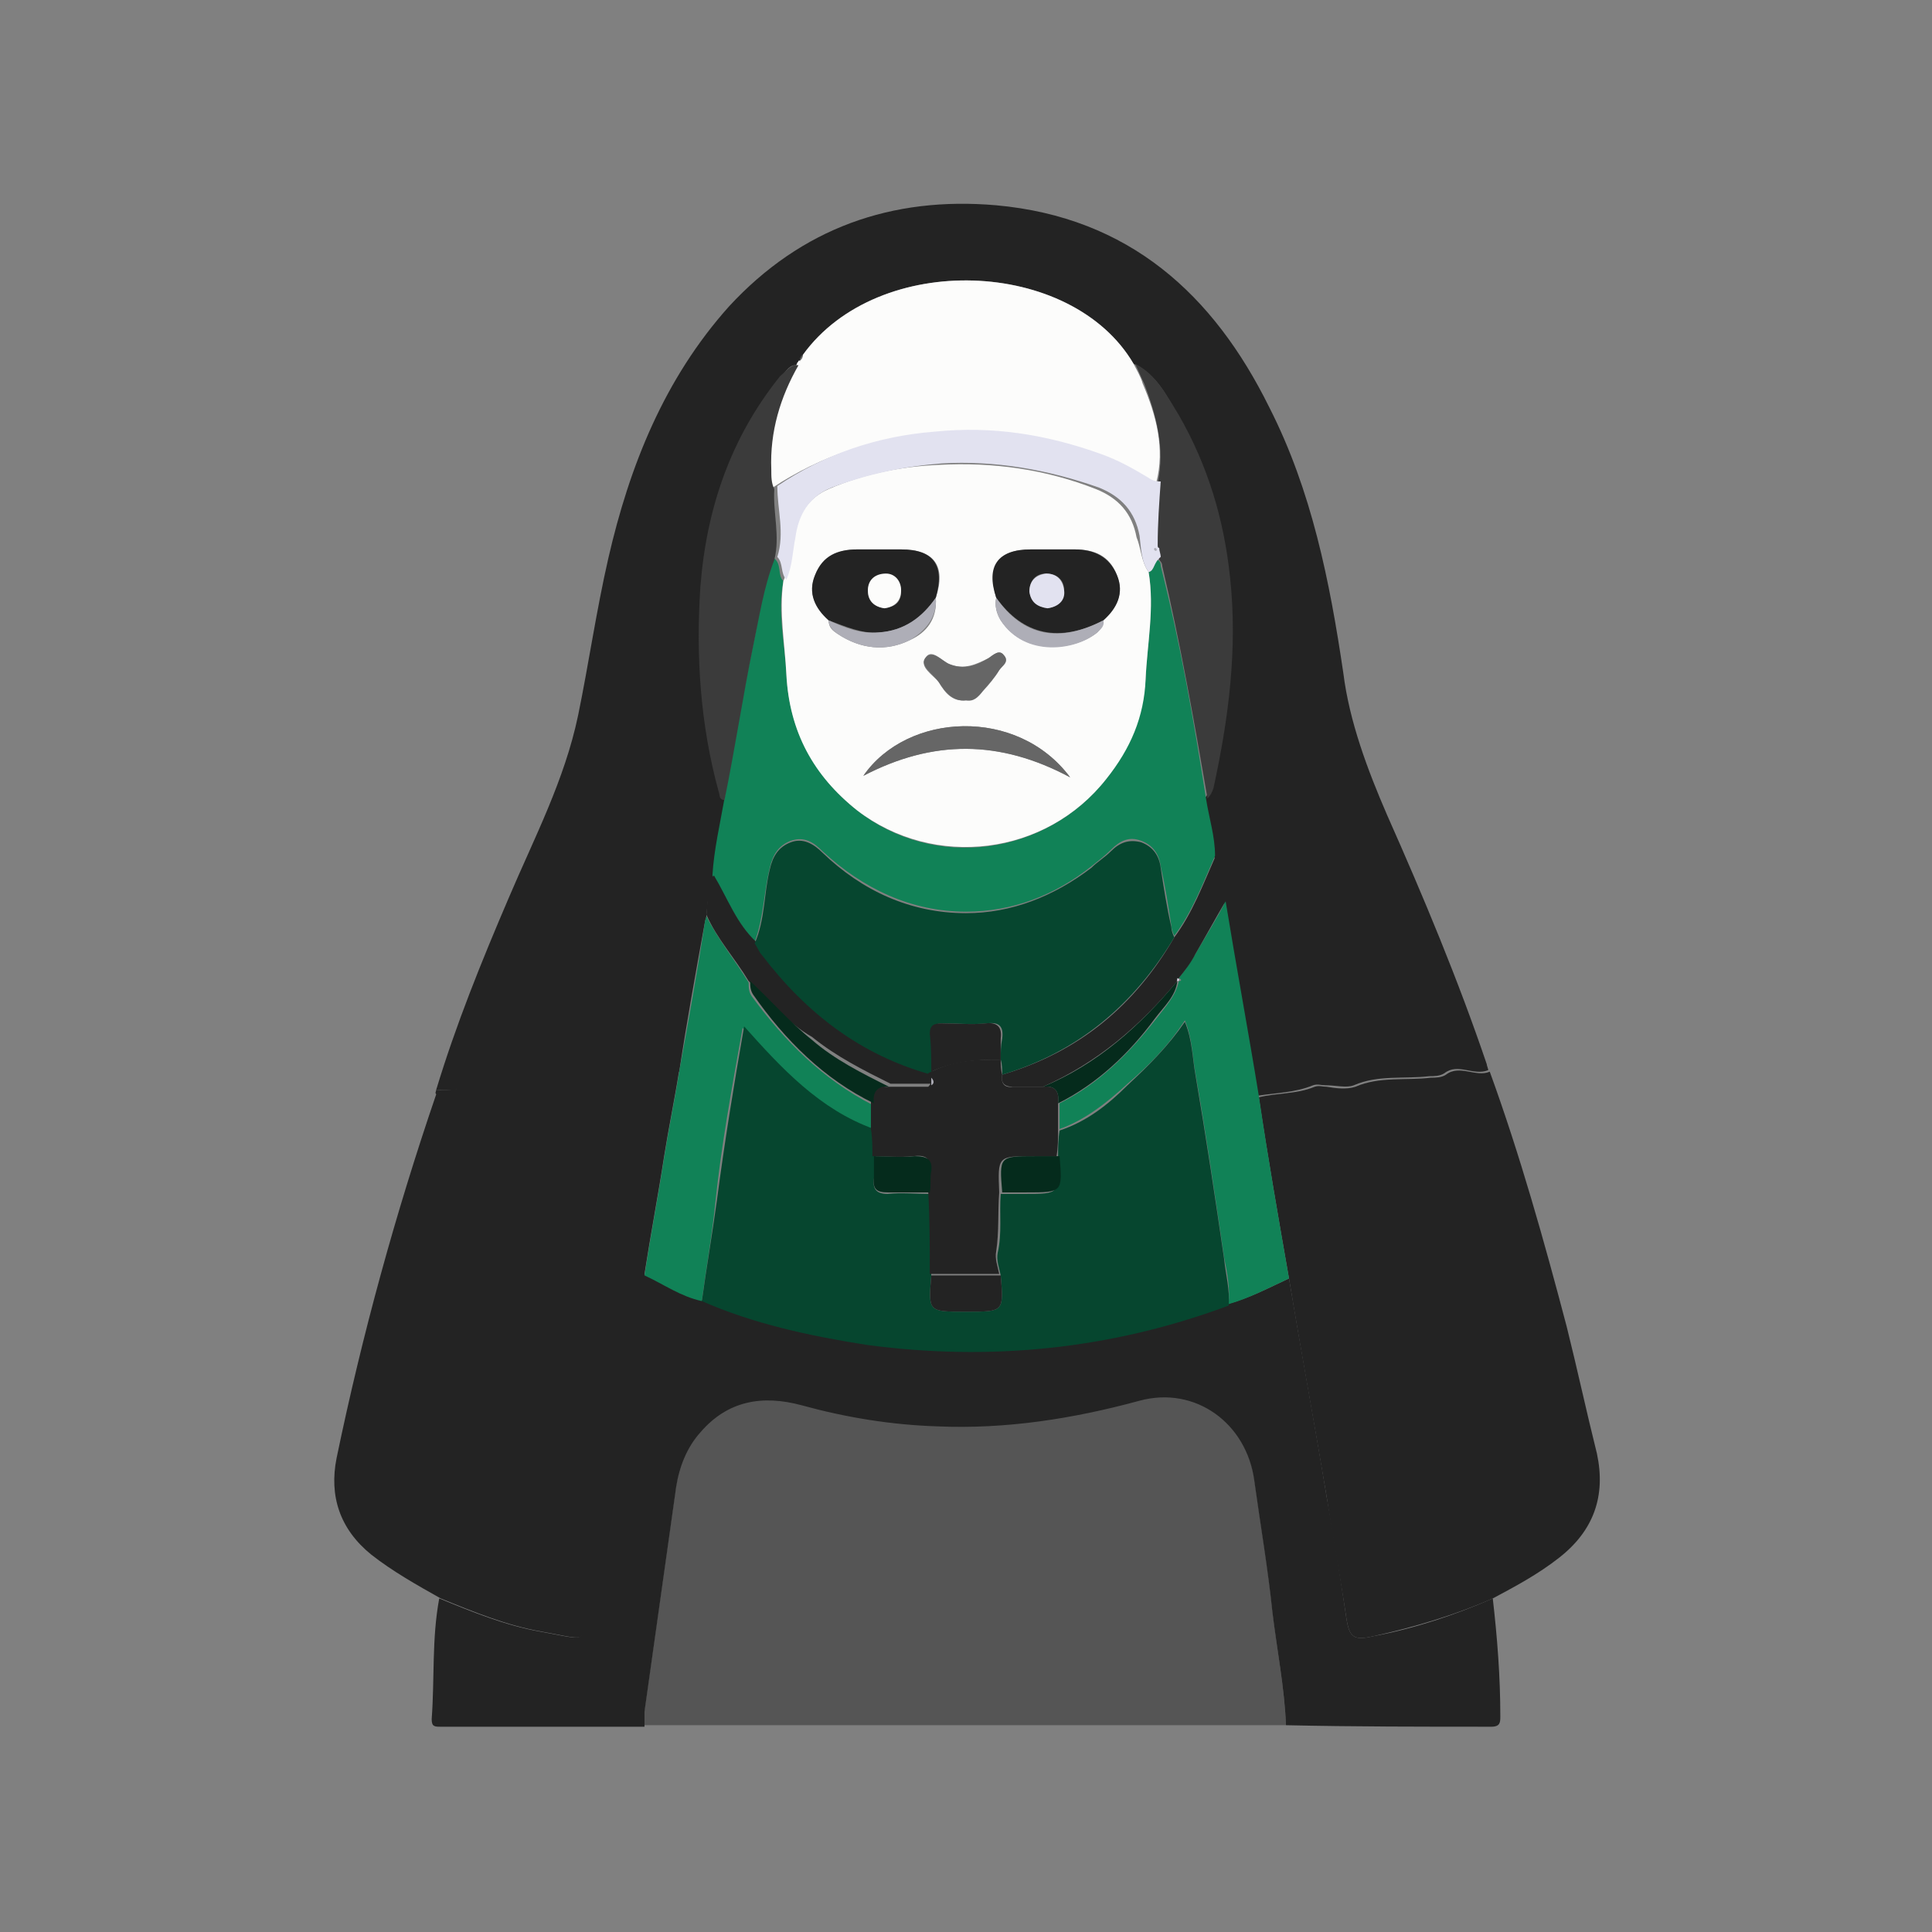 <?xml version="1.0" encoding="utf-8"?>
<!-- Generator: Adobe Illustrator 23.0.6, SVG Export Plug-In . SVG Version: 6.00 Build 0)  -->
<svg version="1.1" id="Layer_1" xmlns="http://www.w3.org/2000/svg" xmlns:xlink="http://www.w3.org/1999/xlink" x="0px" y="0px"
	 viewBox="0 0 128 128" style="enable-background:new 0 0 128 128;" xml:space="preserve">
<rect x="0" y="0" width="128" height="128" fill="#808080" stroke="none"/>
<style type="text/css">
	.st0{fill:#232323;}
	.st1{fill:#555555;}
	.st2{fill:#118257;}
	.st3{fill:#FCFCFB;}
	.st4{fill:#3B3B3B;}
	.st5{fill:#06462F;}
	.st6{fill:#E2E2F0;}
	.st7{fill:#052B1C;}
	.st8{fill:#AEAEB7;}
	.st9{fill:#666666;}
</style>
<g id="PbEbUL.tif_1_">
	<g>
		<path class="st0" d="M28.9,72.2c1.3-4.3,3-8.5,4.8-12.7c1.7-4,3.7-7.8,4.6-12.1c0.7-3.4,1.2-6.9,2-10.4c1.4-6.1,3.7-11.9,8-16.7
			c4.8-5.2,10.8-7.3,17.7-6.7c8.8,0.8,14.4,5.9,18.1,13.4c2.8,5.5,4,11.5,4.9,17.6c0.4,3.2,1.6,6.4,2.9,9.4
			c2.4,5.4,4.7,10.9,6.6,16.5c0,0.1,0.1,0.3,0.1,0.4c-1,0.4-2-0.5-2.9,0.2c-0.3,0.2-0.7,0.2-1,0.2c-1.7,0.2-3.4-0.1-5,0.6
			c-0.5,0.2-1.2,0-1.9,0c-0.3,0-0.5-0.1-0.8,0c-1.2,0.5-2.5,0.5-3.7,0.7c-0.7-4.3-1.5-8.6-2.2-12.9c-0.4-0.9-0.1-2-0.7-3
			c0-1.3-0.3-2.6-0.6-3.8c0.2-0.2,0.3-0.5,0.4-0.7c1-4.6,1.6-9.2,1.1-13.9C81,34.5,80,30.9,78,27.5c-0.7-1.3-1.4-2.7-2.9-3.4
			c-4.1-7-16.9-7.5-21.9-0.6C53,23.6,53,23.8,53,24c0,0.1-0.1,0.1-0.1,0.2c-0.6-0.1-0.8,0.4-1.1,0.7c-3.3,4.1-5,8.8-5.3,14
			c-0.3,4.5,0,9.1,1.2,13.5c0.1,0.3,0,0.6,0.4,0.6c-0.3,1.7-0.7,3.4-0.8,5.1c-0.4,0.8-0.4,1.7-0.5,2.6c0,0.1-0.1,0.3-0.1,0.4
			c-0.6,3.3-1.2,6.6-1.7,9.9c-1.5-0.3-3-0.8-4.5,0.1c-0.6,0.3-1.5,0.3-2.1,0c-0.7-0.3-1.1-0.1-1.7,0.1c-1.1,0.4-2.2,0.9-3.4,0.3
			c-0.3-0.2-0.7,0-1,0.1C31.2,72.1,30.1,72.3,28.9,72.2z"/>
		<path class="st1" d="M85.2,114.3c-6.2,0-12.5,0-18.7,0c-7.6,0-15.3,0-22.9,0c-0.3,0-0.6,0-0.9,0c0-0.3,0-0.6,0-1
			c0.7-5,1.4-9.9,2.1-14.9c0.2-1.3,0.6-2.6,1.6-3.6c1.9-2.1,4.1-2.5,6.7-1.8c3,0.8,6,1.2,9,1.4c4.6,0.2,9-0.5,13.4-1.7
			c3.7-1,7.1,1.5,7.6,5.3c0.4,2.9,0.9,5.8,1.2,8.7C84.6,109.3,85.1,111.8,85.2,114.3z"/>
		<path class="st0" d="M28.9,72.2c1.2,0.1,2.3-0.2,3.4-0.7c0.3-0.2,0.7-0.3,1-0.1c1.2,0.6,2.3,0.2,3.4-0.3c0.5-0.2,1-0.4,1.7-0.1
			c0.6,0.3,1.5,0.3,2.1,0c1.5-0.9,3-0.4,4.5-0.1c-0.3,1.9-0.7,3.8-1,5.7c-0.4,2.6-0.9,5.2-1.3,7.8c-0.2,1.5-0.4,3-0.7,4.6
			c-1,5.6-1.9,11.2-2.9,16.9c-0.6,3.1,0.2,2.8-3.2,2.2c-2.3-0.4-4.5-1.3-6.7-2.2c-1.6-0.9-3.2-1.8-4.6-2.9c-2.1-1.7-2.8-3.9-2.3-6.4
			c1.7-8.2,3.9-16.2,6.6-24.1C28.8,72.4,28.9,72.3,28.9,72.2z"/>
		<path class="st0" d="M83.4,72.7c1.2-0.3,2.5-0.2,3.7-0.7c0.3-0.1,0.5,0,0.8,0c0.6,0.1,1.3,0.2,1.9,0c1.6-0.7,3.4-0.4,5-0.6
			c0.3,0,0.7,0,1-0.2c0.9-0.7,2,0.2,2.9-0.2c2,5.5,3.6,11.2,5.1,16.9c0.7,2.8,1.3,5.6,2,8.4c0.6,2.8-0.2,5.1-2.5,6.9
			c-1.4,1.1-2.9,1.9-4.4,2.7c-2.5,1.1-5.2,1.9-7.9,2.5c-1.3,0.3-1.6,0.1-1.8-1.2c-0.4-2.7-0.9-5.3-1.3-8c-0.8-4.8-1.7-9.6-2.5-14.5
			C84.7,80.7,84,76.7,83.4,72.7z"/>
		<path class="st0" d="M85.4,84.7c0.8,4.8,1.7,9.6,2.5,14.5c0.5,2.7,0.9,5.3,1.3,8c0.2,1.3,0.5,1.5,1.8,1.2c2.7-0.5,5.4-1.4,7.9-2.5
			c0.3,2.6,0.5,5.2,0.5,7.8c0,0.4,0,0.7-0.6,0.7c-4.5,0-9.1,0-13.6-0.1c-0.1-2.5-0.6-5-0.9-7.5c-0.3-2.9-0.8-5.8-1.2-8.7
			c-0.5-3.8-3.9-6.3-7.6-5.3c-4.4,1.2-8.9,1.9-13.4,1.7c-3.1-0.1-6.1-0.6-9-1.4c-2.6-0.7-4.9-0.3-6.7,1.8c-0.9,1-1.4,2.3-1.6,3.6
			c-0.7,5-1.4,9.9-2.1,14.9c0,0.3,0,0.6,0,1c-4.5,0-9,0-13.5,0c-0.4,0-0.6,0-0.6-0.5c0.2-2.7,0-5.3,0.5-8c2.2,0.9,4.4,1.8,6.7,2.2
			c3.4,0.6,2.7,0.9,3.2-2.2c1-5.6,2-11.2,2.9-16.9c0.3-1.5,0.5-3,0.7-4.6c1.3,0.6,2.4,1.4,3.8,1.7c3.5,1.5,7.1,2.4,10.9,2.9
			c8.2,1,16.2,0.3,24-2.6C82.8,86,84.1,85.3,85.4,84.7z"/>
		<path class="st2" d="M79.9,52.9c0.2,1.3,0.6,2.5,0.6,3.8c-0.8,1.8-1.5,3.7-2.7,5.3c-0.1-0.2-0.2-0.5-0.2-0.7
			c-0.2-1.3-0.4-2.6-0.7-3.9c-0.1-0.8-0.5-1.4-1.3-1.7s-1.4,0-2,0.6c-0.4,0.4-0.8,0.7-1.3,1.1c-2.4,1.9-5.2,3-8.3,3
			c-3.6,0-6.8-1.5-9.5-4c-0.6-0.6-1.2-1-2.1-0.7c-0.8,0.3-1.2,0.9-1.4,1.8c-0.4,1.6-0.4,3.3-1,4.9c-1.2-1.3-1.9-2.9-2.8-4.4
			c0.1-1.7,0.5-3.4,0.8-5.1c0.6-3.4,1.2-6.8,1.9-10.2c0.4-1.9,0.6-3.8,1.4-5.7c0.5,0.4,0.2,1.1,0.6,1.5c-0.4,2.1,0.1,4.1,0.2,6.2
			c0.2,3.7,1.8,6.7,4.7,9c5.1,4,12.5,3,16.5-2.1c1.5-1.9,2.4-4.1,2.6-6.6c0.1-2.4,0.6-4.7,0.2-7.1c0.4-0.1,0.3-0.7,0.6-0.8
			c0.2,0.1,0.2,0.3,0.2,0.4C78.2,42.6,79.1,47.8,79.9,52.9z"/>
		<path class="st3" d="M53.2,23.5c5-6.9,17.8-6.4,21.9,0.6c0.2,0.4,0.5,0.9,0.6,1.3c0.9,2.1,1.5,4.3,0.9,6.6c-0.3,0-0.6-0.1-0.9-0.3
			c-1-0.5-2-1.1-3-1.5c-3.6-1.3-7.3-1.9-11.1-1.5c-3.8,0.4-7.2,1.5-10.4,3.6C51,31.9,51,31.4,51,31c-0.1-2.5,0.6-4.8,1.8-6.9
			c0-0.1,0.1-0.1,0.1-0.2C53.1,23.9,53.2,23.7,53.2,23.5z"/>
		<path class="st2" d="M85.4,84.7c-1.3,0.6-2.6,1.3-4,1.7c0.1-1.1-0.1-2.1-0.3-3.1c-0.6-4.1-1.2-8.2-1.9-12.2
			C79,70,79,68.8,78.5,67.6c-1.1,1.7-2.4,3-3.8,4.2c-1.3,1.2-2.8,2.4-4.5,3c0-0.6,0-1.1,0-1.7c2.6-1.3,4.6-3.3,6.4-5.6
			c0.6-0.8,1.3-1.5,1.5-2.5l0,0c0.2,0,0.2-0.1,0-0.2c0.4-0.5,0.8-1.1,1.1-1.6c0.7-1.2,1.4-2.3,2-3.5c0.7,4.3,1.5,8.6,2.2,12.9
			C84,76.7,84.7,80.7,85.4,84.7z"/>
		<path class="st2" d="M46.5,86.2c-1.4-0.3-2.5-1.1-3.8-1.7c0.4-2.6,0.9-5.2,1.3-7.8c0.3-1.9,0.7-3.8,1-5.7c0.6-3.3,1.2-6.6,1.7-9.9
			c0-0.1,0.1-0.3,0.1-0.4c0.8,1.6,1.9,2.9,2.8,4.4c0,0.3,0,0.6,0.2,0.9c2.2,3,4.7,5.5,8,7.2c0,0.6,0,1.1,0,1.7
			c-3.6-1.3-6.1-4-8.6-6.8c-0.7,3.9-1.4,7.7-1.8,11.5C47.2,81.7,46.8,83.9,46.5,86.2z"/>
		<path class="st4" d="M52.9,24.2c-1.2,2.1-1.9,4.4-1.8,6.9c0,0.5,0,0.9,0.2,1.3c-0.1,1.6,0.4,3.1,0,4.7c-0.7,1.8-1,3.8-1.4,5.7
			c-0.7,3.4-1.2,6.8-1.9,10.2c-0.4,0-0.3-0.4-0.4-0.6c-1.2-4.4-1.5-8.9-1.2-13.5c0.4-5.2,2-9.9,5.3-14
			C52.1,24.6,52.4,24.1,52.9,24.2z"/>
		<path class="st4" d="M76.7,32c0.5-2.3-0.1-4.5-0.9-6.6c-0.2-0.4-0.4-0.9-0.6-1.3c1.4,0.7,2.1,2.1,2.9,3.4c1.9,3.3,3,6.9,3.4,10.8
			c0.5,4.7-0.1,9.3-1.1,13.9c-0.1,0.3-0.2,0.5-0.4,0.7c-0.9-5.2-1.8-10.3-3-15.4c0-0.2-0.1-0.3-0.2-0.4c0-0.2-0.1-0.4-0.1-0.6
			c0.1-0.1,0-0.2-0.1-0.2C76.6,34.8,76.7,33.4,76.7,32z"/>
		<path class="st0" d="M81.2,59.7c-0.7,1.2-1.3,2.3-2,3.5c-0.3,0.6-0.7,1.1-1.1,1.6C78,64.9,77.9,65,78,65l0,0c-2.5,3-5.3,5.4-8.9,7
			c-0.7,0-1.3,0-2,0c-0.6,0-0.8-0.3-0.7-0.8c5.1-1.5,8.8-4.6,11.4-9.1c1.2-1.6,1.9-3.5,2.7-5.3C81,57.7,80.8,58.8,81.2,59.7z"/>
		<path class="st0" d="M49.6,65c-0.9-1.5-2.1-2.8-2.8-4.4c0.1-0.9,0-1.8,0.5-2.6c0.9,1.5,1.5,3.2,2.8,4.4c0.2,0.3,0.3,0.6,0.5,0.8
			c2.9,3.8,6.5,6.6,11.2,7.9c0,0.1,0,0.2,0,0.2c0,0.2,0,0.4,0,0.5c-0.9,0-1.9,0-2.8,0c-1.8-0.9-3.6-1.8-5.2-3.1
			C52.2,67.8,51,66.3,49.6,65z"/>
		<path class="st4" d="M53.2,23.5C53.1,23.7,53,23.8,53,24C53,23.8,53,23.6,53.2,23.5z"/>
		<path class="st5" d="M46.5,86.2c0.3-2.2,0.7-4.5,1-6.7C48,75.7,48.6,72,49.3,68c2.5,2.8,5,5.5,8.6,6.8c0,0.6,0,1.2,0.1,1.8
			c0,0.5,0,1-0.1,1.5c-0.1,0.7,0.2,1,0.9,1c0.9-0.1,1.9,0,2.8,0c0,1.8,0,3.6,0.1,5.4c-0.2,2.4-0.2,2.4,2.2,2.4c0.1,0,0.1,0,0.2,0
			c2.4,0,2.4,0,2.2-2.4c-0.1-0.5-0.3-1-0.2-1.5c0.3-1.3,0.1-2.6,0.2-3.9c0.5,0,1,0,1.6,0c2.3,0,2.3,0,2.2-2.4c0-0.6,0-1.2,0.1-1.8
			c1.8-0.6,3.2-1.7,4.5-3c1.4-1.3,2.7-2.6,3.8-4.2c0.5,1.2,0.5,2.4,0.7,3.5c0.7,4.1,1.3,8.1,1.9,12.2c0.1,1,0.4,2.1,0.3,3.1
			c-7.8,2.9-15.8,3.7-24,2.6C53.6,88.5,49.9,87.7,46.5,86.2z"/>
		<path class="st3" d="M76.1,37.9c0.4,2.4-0.1,4.8-0.2,7.1c-0.1,2.5-1,4.6-2.6,6.6c-4,5.1-11.4,6-16.5,2.1c-2.9-2.3-4.5-5.2-4.7-9
			c-0.1-2.1-0.5-4.1-0.2-6.2c0.4-0.9,0.5-1.9,0.6-2.8c0.3-1.5,1-2.7,2.4-3.3c2.3-1,4.8-1.5,7.3-1.6c3.6-0.2,7.1,0.3,10.4,1.6
			c1.5,0.6,2.4,1.6,2.7,3.2C75.6,36.3,75.6,37.2,76.1,37.9z M54.9,41.1c0,0.5,0.3,0.7,0.6,0.9c1.5,1,3.2,1.2,4.8,0.4
			c1.1-0.5,1.8-1.4,1.7-2.8c0.7-2.1-0.1-3.2-2.3-3.2c-1,0-2,0-2.9,0c-1.3,0-2.3,0.5-2.8,1.7C53.5,39.3,54,40.3,54.9,41.1z
			 M73.1,41.1c0.9-0.8,1.4-1.8,0.9-3c-0.5-1.3-1.5-1.7-2.8-1.7c-1,0-2,0-2.9,0c-2.2,0-2.9,1.1-2.3,3.2c-0.1,0.5,0,1,0.3,1.5
			c1.6,2.4,4.9,2,6.4,0.8C72.9,41.7,73.1,41.4,73.1,41.1z M57.2,51.4c4.6-2.4,9.1-2.4,13.7,0.1C67.4,46.8,60.1,47.2,57.2,51.4z
			 M64,46.4c0.4,0,0.8-0.2,1.1-0.6c0.4-0.4,0.8-0.9,1.1-1.4c0.2-0.3,0.7-0.5,0.3-1c-0.3-0.4-0.7,0-1,0.2c-0.8,0.4-1.6,0.8-2.6,0.4
			c-0.5-0.2-1.2-1.1-1.6-0.4c-0.4,0.6,0.5,1.1,0.9,1.6C62.6,45.9,63.1,46.5,64,46.4z"/>
		<path class="st5" d="M61.7,71.2c-4.7-1.3-8.3-4.1-11.2-7.9c-0.2-0.2-0.3-0.5-0.5-0.8c0.7-1.6,0.6-3.3,1-4.9
			c0.2-0.9,0.6-1.5,1.4-1.8c0.8-0.3,1.5,0.1,2.1,0.7c2.6,2.5,5.8,4,9.5,4c3,0,5.8-1.1,8.3-3c0.4-0.4,0.9-0.7,1.3-1.1
			c0.6-0.6,1.2-0.8,2-0.6c0.8,0.3,1.2,0.9,1.3,1.7c0.2,1.3,0.4,2.6,0.7,3.9c0,0.2,0.1,0.5,0.2,0.7c-2.7,4.5-6.4,7.6-11.4,9.1
			c0-0.3,0-0.7-0.1-1c0-0.5,0-0.9,0.1-1.4c0.1-0.8-0.2-1.1-1-1c-1,0.1-2,0-2.9,0c-0.5,0-0.8,0.1-0.8,0.7c0,0.8,0,1.7,0.1,2.5
			C61.7,71.1,61.7,71.1,61.7,71.2z"/>
		<path class="st6" d="M76.1,37.9c-0.5-0.7-0.5-1.6-0.6-2.4c-0.3-1.6-1.2-2.6-2.7-3.2c-3.4-1.2-6.9-1.8-10.4-1.6
			c-2.5,0.2-4.9,0.7-7.3,1.6c-1.5,0.6-2.2,1.8-2.4,3.3c-0.2,1-0.2,1.9-0.6,2.8c-0.4-0.4-0.2-1.1-0.6-1.5c0.5-1.6,0-3.1,0-4.7
			c3.1-2.1,6.6-3.3,10.4-3.6c3.9-0.4,7.5,0.2,11.1,1.5c1.1,0.4,2,0.9,3,1.5c0.3,0.2,0.5,0.3,0.9,0.3c-0.1,1.4-0.2,2.8-0.2,4.2
			c0,0.1,0,0.2,0.1,0.2c0,0.2,0.1,0.4,0.1,0.6C76.4,37.3,76.5,37.8,76.1,37.9z"/>
		<path class="st0" d="M66.3,70.2c0,0.3,0,0.7,0.1,1c-0.1,0.5,0.1,0.9,0.7,0.8c0.7,0,1.3,0,2,0c0.8-0.1,1.1,0.3,1,1.1
			c0,0.6,0,1.1,0,1.7s0,1.2-0.1,1.8c-0.5,0-1,0-1.6,0c-2.3,0-2.3,0-2.2,2.4c-0.1,1.3,0,2.6-0.2,3.9c-0.1,0.5,0.1,1,0.2,1.5
			c-1.5,0-3,0-4.6,0c0-1.8,0-3.6-0.1-5.4c0-0.5,0-0.9,0.1-1.4c0.1-0.9-0.3-1.1-1.1-1c-0.9,0.1-1.8,0-2.7,0c0-0.6,0-1.2-0.1-1.8
			c0-0.6,0-1.1,0-1.7c0-0.7,0.2-1.2,1-1.1c0.9,0,1.9,0,2.8,0c0.2-0.2,0.2-0.3,0-0.5c0-0.1,0-0.2,0-0.2c0-0.1,0-0.1,0-0.2
			C63.2,70.2,64.7,70.2,66.3,70.2z"/>
		<path class="st7" d="M70.1,73.1c0.1-0.8-0.2-1.2-1-1.1c3.6-1.5,6.4-4,8.9-7c-0.1,1-0.9,1.7-1.5,2.5C74.8,69.8,72.7,71.8,70.1,73.1
			z"/>
		<path class="st6" d="M78,65c0-0.1,0-0.1,0-0.2C78.2,64.9,78.1,65,78,65z"/>
		<path class="st7" d="M58.9,72c-0.8-0.1-1.1,0.4-1,1.1c-3.3-1.6-5.9-4.2-8-7.2c-0.2-0.3-0.2-0.6-0.2-0.9c1.4,1.3,2.6,2.7,4.1,3.9
			C55.3,70.2,57.1,71.1,58.9,72z"/>
		<path class="st8" d="M76.6,36.5c-0.1,0-0.2-0.1-0.1-0.2C76.6,36.3,76.7,36.4,76.6,36.5z"/>
		<path class="st8" d="M61.7,71.4c0.2,0.2,0.2,0.4,0,0.5C61.7,71.8,61.7,71.6,61.7,71.4z"/>
		<path class="st0" d="M61.7,84.5c1.5,0,3,0,4.6,0c0.2,2.4,0.2,2.4-2.2,2.4c-0.1,0-0.1,0-0.2,0C61.5,86.9,61.5,86.9,61.7,84.5z"/>
		<path class="st7" d="M57.9,76.6c0.9,0,1.8,0.1,2.7,0c0.8,0,1.2,0.2,1.1,1c-0.1,0.4,0,0.9-0.1,1.4c-0.9,0-1.9,0-2.8,0
			c-0.7,0-1-0.2-0.9-1C57.9,77.6,57.9,77.1,57.9,76.6z"/>
		<path class="st7" d="M66.4,79c-0.2-2.4-0.2-2.4,2.2-2.4c0.5,0,1,0,1.6,0C70.4,79,70.4,79,68,79C67.4,79,66.9,79,66.4,79z"/>
		<path class="st0" d="M66,39.6c-0.7-2.1,0.1-3.2,2.3-3.2c1,0,2,0,2.9,0c1.3,0,2.3,0.5,2.8,1.7s0,2.2-0.9,3
			C70.2,42.6,67.8,42.1,66,39.6z M69.4,40.3c0.7-0.1,1.1-0.5,1.1-1.2S70,38,69.3,38s-1.1,0.5-1.1,1.2C68.3,39.9,68.8,40.2,69.4,40.3
			z"/>
		<path class="st0" d="M54.9,41.1c-0.9-0.8-1.4-1.8-0.9-3c0.5-1.3,1.5-1.7,2.8-1.7c1,0,2,0,2.9,0c2.2,0,2.9,1.1,2.3,3.2
			c-0.9,1.3-2.1,2.2-3.8,2.3C57.1,42,56,41.5,54.9,41.1z M58.6,40.3c0.7-0.1,1.1-0.4,1.1-1.1c0-0.6-0.4-1.1-1-1.1
			c-0.7,0-1.2,0.4-1.2,1.1C57.5,39.8,57.9,40.2,58.6,40.3z"/>
		<path class="st9" d="M57.2,51.4c2.9-4.2,10.2-4.6,13.7,0.1C66.2,49,61.8,49,57.2,51.4z"/>
		<path class="st9" d="M64,46.4c-0.9,0.1-1.4-0.6-1.8-1.2c-0.3-0.5-1.3-1.1-0.9-1.6c0.5-0.6,1.1,0.2,1.6,0.4c1,0.4,1.8,0.1,2.6-0.4
			c0.3-0.2,0.7-0.6,1-0.2c0.4,0.4-0.1,0.7-0.3,1c-0.3,0.5-0.7,0.9-1.1,1.4C64.8,46.2,64.5,46.5,64,46.4z"/>
		<path class="st8" d="M66,39.6c1.8,2.6,4.2,3,7.1,1.5c0.1,0.4-0.2,0.6-0.4,0.8c-1.4,1.2-4.8,1.7-6.4-0.8C66,40.6,65.9,40.1,66,39.6
			z"/>
		<path class="st8" d="M54.9,41.1c1.1,0.5,2.1,0.9,3.3,0.8c1.7-0.1,2.9-1,3.8-2.3c0.1,1.3-0.7,2.2-1.7,2.8C58.7,43.2,57,43,55.5,42
			C55.2,41.8,54.9,41.5,54.9,41.1z"/>
		<path class="st0" d="M66.3,70.2c-1.6,0-3.1,0.1-4.6,0.8c0-0.8,0-1.7-0.1-2.5c0-0.6,0.3-0.7,0.8-0.7c1,0,2,0.1,2.9,0
			c0.8-0.1,1.1,0.3,1,1C66.3,69.3,66.3,69.7,66.3,70.2z"/>
		<path class="st6" d="M69.4,40.3c-0.7-0.1-1.1-0.4-1.2-1.1c0-0.7,0.4-1.1,1.1-1.2c0.7,0,1.1,0.4,1.2,1.1
			C70.6,39.8,70.1,40.2,69.4,40.3z"/>
		<path class="st3" d="M58.6,40.3c-0.7-0.1-1.1-0.5-1.1-1.2S58,38,58.7,38c0.6,0,1,0.5,1,1.1C59.7,39.8,59.3,40.2,58.6,40.3z"/>
	</g>
</g>
</svg>
